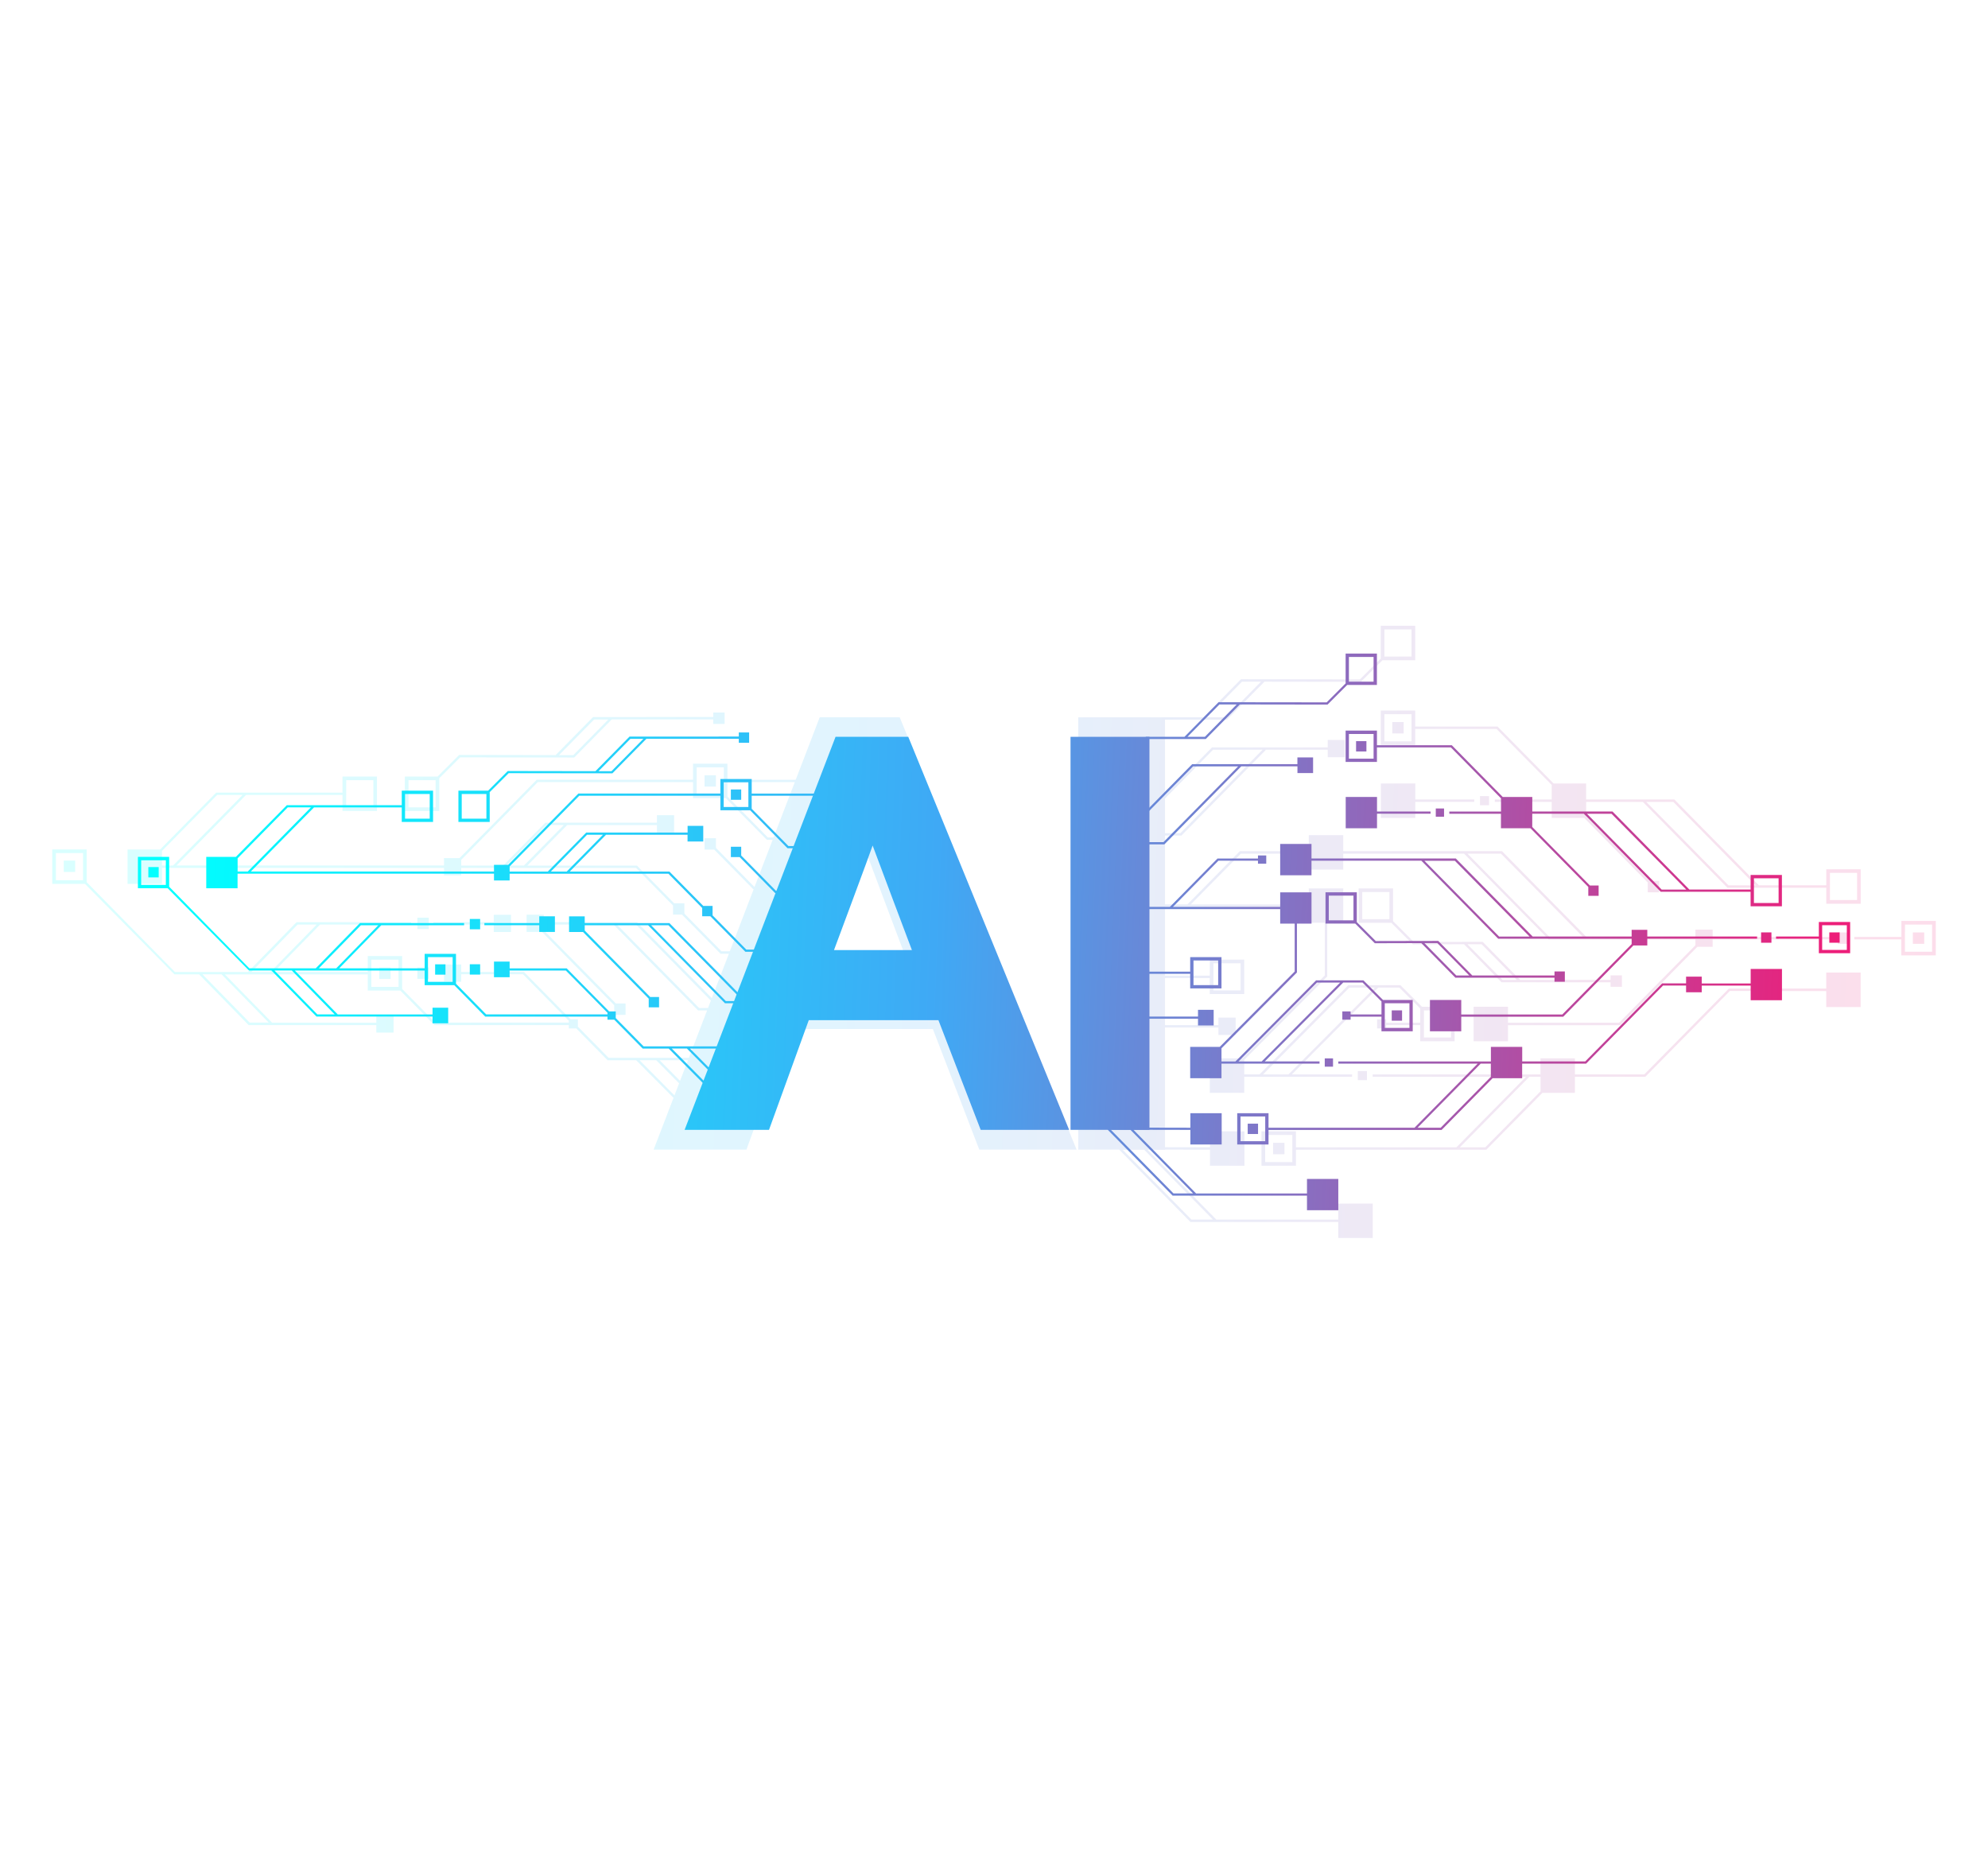<?xml version="1.0" encoding="UTF-8"?>
<svg xmlns="http://www.w3.org/2000/svg" xmlns:xlink="http://www.w3.org/1999/xlink" id="Layer_1" data-name="Layer 1" viewBox="0 0 1600 1500">
  <defs>
    <style>.cls-1{opacity:0.15;}.cls-2{fill:url(#Áåçûìÿííûé_ãðàäèåíò_4);}.cls-3{fill:url(#Áåçûìÿííûé_ãðàäèåíò_4-2);}.cls-4{fill:url(#Áåçûìÿííûé_ãðàäèåíò_4-3);}.cls-5{fill:url(#Áåçûìÿííûé_ãðàäèåíò_4-4);}.cls-6{fill:url(#Áåçûìÿííûé_ãðàäèåíò_4-5);}.cls-7{fill:url(#Áåçûìÿííûé_ãðàäèåíò_4-6);}.cls-8{fill:url(#Áåçûìÿííûé_ãðàäèåíò_4-7);}.cls-9{fill:url(#Áåçûìÿííûé_ãðàäèåíò_4-8);}.cls-10{fill:url(#Áåçûìÿííûé_ãðàäèåíò_4-9);}.cls-11{fill:url(#Áåçûìÿííûé_ãðàäèåíò_4-10);}.cls-12{fill:url(#Áåçûìÿííûé_ãðàäèåíò_4-11);}.cls-13{fill:url(#Áåçûìÿííûé_ãðàäèåíò_4-12);}.cls-14{fill:url(#Áåçûìÿííûé_ãðàäèåíò_4-13);}.cls-15{fill:url(#Áåçûìÿííûé_ãðàäèåíò_4-14);}.cls-16{fill:url(#Áåçûìÿííûé_ãðàäèåíò_4-15);}.cls-17{fill:url(#Áåçûìÿííûé_ãðàäèåíò_4-16);}.cls-18{fill:url(#Áåçûìÿííûé_ãðàäèåíò_4-17);}.cls-19{fill:url(#Áåçûìÿííûé_ãðàäèåíò_4-18);}.cls-20{fill:url(#Áåçûìÿííûé_ãðàäèåíò_4-19);}.cls-21{fill:url(#Áåçûìÿííûé_ãðàäèåíò_4-20);}.cls-22{fill:url(#Áåçûìÿííûé_ãðàäèåíò_4-21);}.cls-23{fill:url(#Áåçûìÿííûé_ãðàäèåíò_4-22);}.cls-24{fill:url(#Áåçûìÿííûé_ãðàäèåíò_4-23);}.cls-25{fill:url(#Áåçûìÿííûé_ãðàäèåíò_4-24);}.cls-26{fill:url(#Áåçûìÿííûé_ãðàäèåíò_4-25);}.cls-27{fill:url(#Áåçûìÿííûé_ãðàäèåíò_4-26);}.cls-28{fill:url(#Áåçûìÿííûé_ãðàäèåíò_4-27);}.cls-29{fill:url(#Áåçûìÿííûé_ãðàäèåíò_4-28);}.cls-30{fill:url(#Áåçûìÿííûé_ãðàäèåíò_4-29);}.cls-31{fill:url(#Áåçûìÿííûé_ãðàäèåíò_4-30);}.cls-32{fill:url(#Áåçûìÿííûé_ãðàäèåíò_4-31);}.cls-33{fill:url(#Áåçûìÿííûé_ãðàäèåíò_4-32);}.cls-34{fill:url(#Áåçûìÿííûé_ãðàäèåíò_4-33);}.cls-35{fill:url(#Áåçûìÿííûé_ãðàäèåíò_4-34);}.cls-36{fill:url(#Áåçûìÿííûé_ãðàäèåíò_4-35);}.cls-37{fill:url(#Áåçûìÿííûé_ãðàäèåíò_4-36);}.cls-38{fill:url(#Áåçûìÿííûé_ãðàäèåíò_4-37);}.cls-39{fill:url(#Áåçûìÿííûé_ãðàäèåíò_4-38);}.cls-40{fill:url(#Áåçûìÿííûé_ãðàäèåíò_4-39);}.cls-41{fill:url(#Áåçûìÿííûé_ãðàäèåíò_4-40);}.cls-42{fill:url(#Áåçûìÿííûé_ãðàäèåíò_4-41);}.cls-43{fill:url(#Áåçûìÿííûé_ãðàäèåíò_4-42);}.cls-44{fill:url(#Áåçûìÿííûé_ãðàäèåíò_4-43);}.cls-45{fill:url(#Áåçûìÿííûé_ãðàäèåíò_4-44);}.cls-46{fill:url(#Áåçûìÿííûé_ãðàäèåíò_4-45);}.cls-47{fill:url(#Áåçûìÿííûé_ãðàäèåíò_4-46);}.cls-48{fill:url(#Áåçûìÿííûé_ãðàäèåíò_4-47);}.cls-49{fill:url(#Áåçûìÿííûé_ãðàäèåíò_4-48);}.cls-50{fill:url(#Áåçûìÿííûé_ãðàäèåíò_4-49);}.cls-51{fill:url(#Áåçûìÿííûé_ãðàäèåíò_4-50);}.cls-52{fill:url(#Áåçûìÿííûé_ãðàäèåíò_4-51);}.cls-53{fill:url(#Áåçûìÿííûé_ãðàäèåíò_4-52);}.cls-54{fill:url(#Áåçûìÿííûé_ãðàäèåíò_4-53);}.cls-55{fill:url(#Áåçûìÿííûé_ãðàäèåíò_4-54);}.cls-56{fill:url(#Áåçûìÿííûé_ãðàäèåíò_4-55);}.cls-57{fill:url(#Áåçûìÿííûé_ãðàäèåíò_4-56);}.cls-58{fill:url(#Áåçûìÿííûé_ãðàäèåíò_4-57);}.cls-59{fill:url(#Áåçûìÿííûé_ãðàäèåíò_4-58);}.cls-60{fill:url(#Áåçûìÿííûé_ãðàäèåíò_4-59);}.cls-61{fill:url(#Áåçûìÿííûé_ãðàäèåíò_4-60);}.cls-62{fill:url(#Áåçûìÿííûé_ãðàäèåíò_4-61);}.cls-63{fill:url(#Áåçûìÿííûé_ãðàäèåíò_4-62);}.cls-64{fill:url(#Áåçûìÿííûé_ãðàäèåíò_4-63);}.cls-65{fill:url(#Áåçûìÿííûé_ãðàäèåíò_4-64);}.cls-66{fill:url(#Áåçûìÿííûé_ãðàäèåíò_4-65);}.cls-67{fill:url(#Áåçûìÿííûé_ãðàäèåíò_4-66);}.cls-68{fill:url(#Áåçûìÿííûé_ãðàäèåíò_4-67);}.cls-69{fill:url(#Áåçûìÿííûé_ãðàäèåíò_4-68);}</style>
    <linearGradient id="Áåçûìÿííûé_ãðàäèåíò_4" x1="70.48" y1="696.36" x2="1544.15" y2="755.01" gradientUnits="userSpaceOnUse">
      <stop offset="0" stop-color="aqua"></stop>
      <stop offset="0.19" stop-color="#18dffb"></stop>
      <stop offset="0.46" stop-color="#3fa9f5"></stop>
      <stop offset="1" stop-color="#ed1e79"></stop>
    </linearGradient>
    <linearGradient id="Áåçûìÿííûé_ãðàäèåíò_4-2" x1="70.49" y1="696.36" x2="1544.14" y2="755.01" xlink:href="#Áåçûìÿííûé_ãðàäèåíò_4"></linearGradient>
    <linearGradient id="Áåçûìÿííûé_ãðàäèåíò_4-3" x1="65.84" y1="813.08" x2="1539.5" y2="871.73" xlink:href="#Áåçûìÿííûé_ãðàäèåíò_4"></linearGradient>
    <linearGradient id="Áåçûìÿííûé_ãðàäèåíò_4-4" x1="62.94" y1="885.89" x2="1536.6" y2="944.54" xlink:href="#Áåçûìÿííûé_ãðàäèåíò_4"></linearGradient>
    <linearGradient id="Áåçûìÿííûé_ãðàäèåíò_4-5" x1="69.83" y1="712.71" x2="1543.49" y2="771.36" xlink:href="#Áåçûìÿííûé_ãðàäèåíò_4"></linearGradient>
    <linearGradient id="Áåçûìÿííûé_ãðàäèåíò_4-6" x1="65.38" y1="824.61" x2="1539.04" y2="883.27" xlink:href="#Áåçûìÿííûé_ãðàäèåíò_4"></linearGradient>
    <linearGradient id="Áåçûìÿííûé_ãðàäèåíò_4-7" x1="66.78" y1="789.27" x2="1540.44" y2="847.92" xlink:href="#Áåçûìÿííûé_ãðàäèåíò_4"></linearGradient>
    <linearGradient id="Áåçûìÿííûé_ãðàäèåíò_4-8" x1="69.97" y1="709.26" x2="1543.63" y2="767.91" xlink:href="#Áåçûìÿííûé_ãðàäèåíò_4"></linearGradient>
    <linearGradient id="Áåçûìÿííûé_ãðàäèåíò_4-9" x1="74.29" y1="600.63" x2="1547.95" y2="659.28" xlink:href="#Áåçûìÿííûé_ãðàäèåíò_4"></linearGradient>
    <linearGradient id="Áåçûìÿííûé_ãðàäèåíò_4-10" x1="70.39" y1="698.76" x2="1544.05" y2="757.42" xlink:href="#Áåçûìÿííûé_ãðàäèåíò_4"></linearGradient>
    <linearGradient id="Áåçûìÿííûé_ãðàäèåíò_4-11" x1="67.13" y1="780.67" x2="1540.79" y2="839.32" xlink:href="#Áåçûìÿííûé_ãðàäèåíò_4"></linearGradient>
    <linearGradient id="Áåçûìÿííûé_ãðàäèåíò_4-12" x1="61.8" y1="914.51" x2="1535.46" y2="973.17" xlink:href="#Áåçûìÿííûé_ãðàäèåíò_4"></linearGradient>
    <linearGradient id="Áåçûìÿííûé_ãðàäèåíò_4-13" x1="68.61" y1="743.56" x2="1542.27" y2="802.21" xlink:href="#Áåçûìÿííûé_ãðàäèåíò_4"></linearGradient>
    <linearGradient id="Áåçûìÿííûé_ãðàäèåíò_4-14" x1="68.37" y1="749.59" x2="1542.03" y2="808.24" xlink:href="#Áåçûìÿííûé_ãðàäèåíò_4"></linearGradient>
    <linearGradient id="Áåçûìÿííûé_ãðàäèåíò_4-15" x1="76.55" y1="543.97" x2="1550.21" y2="602.62" xlink:href="#Áåçûìÿííûé_ãðàäèåíò_4"></linearGradient>
    <linearGradient id="Áåçûìÿííûé_ãðàäèåíò_4-16" x1="74.33" y1="599.8" x2="1547.99" y2="658.45" xlink:href="#Áåçûìÿííûé_ãðàäèåíò_4"></linearGradient>
    <linearGradient id="Áåçûìÿííûé_ãðàäèåíò_4-17" x1="74.21" y1="602.56" x2="1547.87" y2="661.21" xlink:href="#Áåçûìÿííûé_ãðàäèåíò_4"></linearGradient>
    <linearGradient id="Áåçûìÿííûé_ãðàäèåíò_4-18" x1="78.17" y1="503.29" x2="1551.83" y2="561.94" xlink:href="#Áåçûìÿííûé_ãðàäèåíò_4"></linearGradient>
    <linearGradient id="Áåçûìÿííûé_ãðàäèåíò_4-19" x1="74.42" y1="597.37" x2="1548.09" y2="656.02" xlink:href="#Áåçûìÿííûé_ãðàäèåíò_4"></linearGradient>
    <linearGradient id="Áåçûìÿííûé_ãðàäèåíò_4-20" x1="69.15" y1="729.79" x2="1542.81" y2="788.44" xlink:href="#Áåçûìÿííûé_ãðàäèåíò_4"></linearGradient>
    <linearGradient id="Áåçûìÿííûé_ãðàäèåíò_4-21" x1="73.97" y1="608.68" x2="1547.63" y2="667.33" xlink:href="#Áåçûìÿííûé_ãðàäèåíò_4"></linearGradient>
    <linearGradient id="Áåçûìÿííûé_ãðàäèåíò_4-22" x1="74.4" y1="597.93" x2="1548.06" y2="656.58" xlink:href="#Áåçûìÿííûé_ãðàäèåíò_4"></linearGradient>
    <linearGradient id="Áåçûìÿííûé_ãðàäèåíò_4-23" x1="66.95" y1="785.09" x2="1540.62" y2="843.75" xlink:href="#Áåçûìÿííûé_ãðàäèåíò_4"></linearGradient>
    <linearGradient id="Áåçûìÿííûé_ãðàäèåíò_4-24" x1="69.05" y1="732.32" x2="1542.72" y2="790.97" xlink:href="#Áåçûìÿííûé_ãðàäèåíò_4"></linearGradient>
    <linearGradient id="Áåçûìÿííûé_ãðàäèåíò_4-25" x1="67.46" y1="772.35" x2="1541.12" y2="831" xlink:href="#Áåçûìÿííûé_ãðàäèåíò_4"></linearGradient>
    <linearGradient id="Áåçûìÿííûé_ãðàäèåíò_4-26" x1="63.01" y1="884.15" x2="1536.67" y2="942.8" xlink:href="#Áåçûìÿííûé_ãðàäèåíò_4"></linearGradient>
    <linearGradient id="Áåçûìÿííûé_ãðàäèåíò_4-27" x1="67.83" y1="763.15" x2="1541.49" y2="821.8" xlink:href="#Áåçûìÿííûé_ãðàäèåíò_4"></linearGradient>
    <linearGradient id="Áåçûìÿííûé_ãðàäèåíò_4-28" x1="71.27" y1="676.65" x2="1544.93" y2="735.3" xlink:href="#Áåçûìÿííûé_ãðàäèåíò_4"></linearGradient>
    <linearGradient id="Áåçûìÿííûé_ãðàäèåíò_4-29" x1="67.41" y1="773.63" x2="1541.07" y2="832.28" xlink:href="#Áåçûìÿííûé_ãðàäèåíò_4"></linearGradient>
    <linearGradient id="Áåçûìÿííûé_ãðàäèåíò_4-30" x1="70.43" y1="697.76" x2="1544.09" y2="756.41" xlink:href="#Áåçûìÿííûé_ãðàäèåíò_4"></linearGradient>
    <linearGradient id="Áåçûìÿííûé_ãðàäèåíò_4-31" x1="71.5" y1="670.77" x2="1545.16" y2="729.42" xlink:href="#Áåçûìÿííûé_ãðàäèåíò_4"></linearGradient>
    <linearGradient id="Áåçûìÿííûé_ãðàäèåíò_4-32" x1="71.81" y1="662.94" x2="1545.47" y2="721.59" xlink:href="#Áåçûìÿííûé_ãðàäèåíò_4"></linearGradient>
    <linearGradient id="Áåçûìÿííûé_ãðàäèåíò_4-33" x1="69.62" y1="718.11" x2="1543.28" y2="776.76" xlink:href="#Áåçûìÿííûé_ãðàäèåíò_4"></linearGradient>
    <linearGradient id="Áåçûìÿííûé_ãðàäèåíò_4-34" x1="69.18" y1="729.14" x2="1542.84" y2="787.79" xlink:href="#Áåçûìÿííûé_ãðàäèåíò_4"></linearGradient>
    <linearGradient id="Áåçûìÿííûé_ãðàäèåíò_4-35" x1="136.8" y1="701.24" x2="1476.5" y2="754.56" xlink:href="#Áåçûìÿííûé_ãðàäèåíò_4"></linearGradient>
    <linearGradient id="Áåçûìÿííûé_ãðàäèåíò_4-36" x1="136.8" y1="701.24" x2="1476.5" y2="754.56" xlink:href="#Áåçûìÿííûé_ãðàäèåíò_4"></linearGradient>
    <linearGradient id="Áåçûìÿííûé_ãðàäèåíò_4-37" x1="132.58" y1="807.34" x2="1472.27" y2="860.66" xlink:href="#Áåçûìÿííûé_ãðàäèåíò_4"></linearGradient>
    <linearGradient id="Áåçûìÿííûé_ãðàäèåíò_4-38" x1="129.95" y1="873.53" x2="1469.64" y2="926.86" xlink:href="#Áåçûìÿííûé_ãðàäèåíò_4"></linearGradient>
    <linearGradient id="Áåçûìÿííûé_ãðàäèåíò_4-39" x1="136.21" y1="716.1" x2="1475.9" y2="769.42" xlink:href="#Áåçûìÿííûé_ãðàäèåíò_4"></linearGradient>
    <linearGradient id="Áåçûìÿííûé_ãðàäèåíò_4-40" x1="132.16" y1="817.83" x2="1471.85" y2="871.15" xlink:href="#Áåçûìÿííûé_ãðàäèåíò_4"></linearGradient>
    <linearGradient id="Áåçûìÿííûé_ãðàäèåíò_4-41" x1="133.44" y1="785.7" x2="1473.13" y2="839.02" xlink:href="#Áåçûìÿííûé_ãðàäèåíò_4"></linearGradient>
    <linearGradient id="Áåçûìÿííûé_ãðàäèåíò_4-42" x1="136.34" y1="712.96" x2="1476.03" y2="766.28" xlink:href="#Áåçûìÿííûé_ãðàäèåíò_4"></linearGradient>
    <linearGradient id="Áåçûìÿííûé_ãðàäèåíò_4-43" x1="140.27" y1="614.2" x2="1479.96" y2="667.53" xlink:href="#Áåçûìÿííûé_ãðàäèåíò_4"></linearGradient>
    <linearGradient id="Áåçûìÿííûé_ãðàäèåíò_4-44" x1="136.72" y1="703.42" x2="1476.41" y2="756.74" xlink:href="#Áåçûìÿííûé_ãðàäèåíò_4"></linearGradient>
    <linearGradient id="Áåçûìÿííûé_ãðàäèåíò_4-45" x1="133.75" y1="777.88" x2="1473.44" y2="831.2" xlink:href="#Áåçûìÿííûé_ãðàäèåíò_4"></linearGradient>
    <linearGradient id="Áåçûìÿííûé_ãðàäèåíò_4-46" x1="128.91" y1="899.56" x2="1468.6" y2="952.88" xlink:href="#Áåçûìÿííûé_ãðàäèåíò_4"></linearGradient>
    <linearGradient id="Áåçûìÿííûé_ãðàäèåíò_4-47" x1="135.1" y1="744.15" x2="1474.79" y2="797.47" xlink:href="#Áåçûìÿííûé_ãðàäèåíò_4"></linearGradient>
    <linearGradient id="Áåçûìÿííûé_ãðàäèåíò_4-48" x1="134.88" y1="749.63" x2="1474.58" y2="802.95" xlink:href="#Áåçûìÿííûé_ãðàäèåíò_4"></linearGradient>
    <linearGradient id="Áåçûìÿííûé_ãðàäèåíò_4-49" x1="142.32" y1="562.7" x2="1482.01" y2="616.02" xlink:href="#Áåçûìÿííûé_ãðàäèåíò_4"></linearGradient>
    <linearGradient id="Áåçûìÿííûé_ãðàäèåíò_4-50" x1="140.3" y1="613.45" x2="1479.99" y2="666.77" xlink:href="#Áåçûìÿííûé_ãðàäèåíò_4"></linearGradient>
    <linearGradient id="Áåçûìÿííûé_ãðàäèåíò_4-51" x1="140.19" y1="615.96" x2="1479.88" y2="669.29" xlink:href="#Áåçûìÿííûé_ãðàäèåíò_4"></linearGradient>
    <linearGradient id="Áåçûìÿííûé_ãðàäèåíò_4-52" x1="143.79" y1="525.72" x2="1483.48" y2="579.04" xlink:href="#Áåçûìÿííûé_ãðàäèåíò_4"></linearGradient>
    <linearGradient id="Áåçûìÿííûé_ãðàäèåíò_4-53" x1="140.39" y1="611.24" x2="1480.08" y2="664.56" xlink:href="#Áåçûìÿííûé_ãðàäèåíò_4"></linearGradient>
    <linearGradient id="Áåçûìÿííûé_ãðàäèåíò_4-54" x1="135.59" y1="731.63" x2="1475.29" y2="784.95" xlink:href="#Áåçûìÿííûé_ãðàäèåíò_4"></linearGradient>
    <linearGradient id="Áåçûìÿííûé_ãðàäèåíò_4-55" x1="139.98" y1="621.52" x2="1479.67" y2="674.85" xlink:href="#Áåçûìÿííûé_ãðàäèåíò_4"></linearGradient>
    <linearGradient id="Áåçûìÿííûé_ãðàäèåíò_4-56" x1="140.37" y1="611.75" x2="1480.06" y2="665.08" xlink:href="#Áåçûìÿííûé_ãðàäèåíò_4"></linearGradient>
    <linearGradient id="Áåçûìÿííûé_ãðàäèåíò_4-57" x1="133.59" y1="781.9" x2="1473.29" y2="835.22" xlink:href="#Áåçûìÿííûé_ãðàäèåíò_4"></linearGradient>
    <linearGradient id="Áåçûìÿííûé_ãðàäèåíò_4-58" x1="135.5" y1="733.93" x2="1475.19" y2="787.25" xlink:href="#Áåçûìÿííûé_ãðàäèåíò_4"></linearGradient>
    <linearGradient id="Áåçûìÿííûé_ãðàäèåíò_4-59" x1="134.05" y1="770.31" x2="1473.75" y2="823.64" xlink:href="#Áåçûìÿííûé_ãðàäèåíò_4"></linearGradient>
    <linearGradient id="Áåçûìÿííûé_ãðàäèåíò_4-60" x1="130.01" y1="871.95" x2="1469.7" y2="925.27" xlink:href="#Áåçûìÿííûé_ãðàäèåíò_4"></linearGradient>
    <linearGradient id="Áåçûìÿííûé_ãðàäèåíò_4-61" x1="134.39" y1="761.95" x2="1474.08" y2="815.27" xlink:href="#Áåçûìÿííûé_ãðàäèåíò_4"></linearGradient>
    <linearGradient id="Áåçûìÿííûé_ãðàäèåíò_4-62" x1="137.52" y1="683.32" x2="1477.21" y2="736.64" xlink:href="#Áåçûìÿííûé_ãðàäèåíò_4"></linearGradient>
    <linearGradient id="Áåçûìÿííûé_ãðàäèåíò_4-63" x1="134.01" y1="771.48" x2="1473.7" y2="824.8" xlink:href="#Áåçûìÿííûé_ãðàäèåíò_4"></linearGradient>
    <linearGradient id="Áåçûìÿííûé_ãðàäèåíò_4-64" x1="136.75" y1="702.51" x2="1476.44" y2="755.83" xlink:href="#Áåçûìÿííûé_ãðàäèåíò_4"></linearGradient>
    <linearGradient id="Áåçûìÿííûé_ãðàäèåíò_4-65" x1="137.73" y1="677.97" x2="1477.42" y2="731.29" xlink:href="#Áåçûìÿííûé_ãðàäèåíò_4"></linearGradient>
    <linearGradient id="Áåçûìÿííûé_ãðàäèåíò_4-66" x1="138.01" y1="670.86" x2="1477.7" y2="724.18" xlink:href="#Áåçûìÿííûé_ãðàäèåíò_4"></linearGradient>
    <linearGradient id="Áåçûìÿííûé_ãðàäèåíò_4-67" x1="136.02" y1="721.01" x2="1475.71" y2="774.33" xlink:href="#Áåçûìÿííûé_ãðàäèåíò_4"></linearGradient>
    <linearGradient id="Áåçûìÿííûé_ãðàäèåíò_4-68" x1="135.62" y1="731.03" x2="1475.31" y2="784.36" xlink:href="#Áåçûìÿííûé_ãðàäèåíò_4"></linearGradient>
  </defs>
  <g class="cls-1">
    <path class="cls-2" d="M1530.24,756v12.89H1558V741.16h-27.71v12.89h-37.89V756Zm2.93-11.89H1555v21.85h-21.85Z"></path>
    <rect class="cls-3" x="1539.52" y="750.44" width="9.15" height="9.15"></rect>
    <path class="cls-4" d="M1043,925.31h153.23l.28-.28,44.86-45.52h26.16V866.62h56.64l68.06-69.09h20.38v6h13.86v-5.94h43.32v12.89h27.71V782.73h-27.71v12.89h-43.32v-6h-13.86v6h-21.19l-68.06,69.08h-55.83V851.79h-27.71v12.89H1104.77v1.94h123.4l-56,56.76H1043V910.49h-27.72V938.2H1043Zm152.42-1.93h-20.52l55.94-56.76h9v11.71ZM1040.1,935.27h-21.84V913.42h21.84Z"></path>
    <rect class="cls-5" x="1024.61" y="919.77" width="9.15" height="9.15"></rect>
    <path class="cls-6" d="M1213.66,838V825.07h90.27L1366.06,762h12.31v-6h97.2v-1.93h-97.2v-5.9h-13.86v5.91l-87.64.05L1208.81,685H1081.08V672.13h-27.72v27.72h27.72V687h97.23L1246.38,756h118.13v4.78l-61.39,62.31h-89.46V810.24H1186V838Zm60.49-83.85h-27L1181,687h27Z"></path>
    <rect class="cls-7" x="1092.82" y="861.99" width="7.32" height="7.32"></rect>
    <path class="cls-8" d="M980.61,819v6H923.87c0,.64-.07,1.29-.12,1.93h56.86v6h13.86V819Z"></path>
    <path class="cls-9" d="M1137.15,760.05l41.15-.12,30.14,30.6h.41l87.37.05v3.61h9.15V785h-9.15v3.6l-72.76,0L1193.3,758l-55.35.12-16.78-16.78V715h-27.71v27.71h26.33Zm-18.91-20.3h-21.85V717.9h21.85ZM1181,759.93h11.47l28.25,28.67h-11.49Z"></path>
    <path class="cls-10" d="M1469.84,727.32h27.71V699.61h-27.71V712.5l-54.23,0-68.07-69.09h-71V630.54h-26.16l-45.14-45.8H1139V571.85h-27.71v27.71H1139V586.67h65.46l44.4,45.06v11.7h-45.77v1.93h45.77v12.9H1275l51.18,52v7.85h9.15v-9.15h-7.7l-51.07-51.82V645.37h45.66l68.07,69.09,79.56,0ZM1136.05,596.63H1114.2V574.78h21.85Zm276.84,115.89h-21.8l-66.16-67.15h21.8Zm59.88-10h21.84v21.85h-21.84Z"></path>
    <rect class="cls-11" x="1479.12" y="750.44" width="9.15" height="9.15"></rect>
    <rect class="cls-12" x="1152.12" y="819.46" width="9.15" height="9.15"></rect>
    <path class="cls-13" d="M1104.81,996.35V968.64h-27.72v12.89H978.93l-55.51-56.34,50.43.1V938.2h27.72V910.49H973.85v12.86l-73.06-.14c0,.23,0,1,0,2.08l57.32,58.17h119v12.89ZM958.92,981.53l-55.54-56.38,17.32,0,55.51,56.34Z"></path>
    <path class="cls-14" d="M1144.42,810.24l-17.37-17.36-41.92,0-71.4,71.77H1001.4V853l66.79-67.14,0-43.19h12.91V715h-27.72v12.89h-95L998.69,687h35v2.69H1041v-7.32h-7.31V685H997.88l-42.2,42.83H926.36c-.14.65-.29,1.29-.43,1.94h127.43v12.89h12.88v42.39L999.88,851.8H973.69v27.71h27.71V866.62h86.79v-1.93h-48.5l69.49-69.86,17.07,0L1143,811.6v11.49l-27.33,0v-2.69h-7.32v7.31h7.32V825l27.33,0V838h27.71V810.24ZM1037,864.69h-20.5l69.48-69.85h20.51ZM1167.81,835H1146V813.18h21.84Z"></path>
    <path class="cls-15" d="M973.69,772.32v12.89h-51c-.19.64-.35,1.28-.49,1.93h51.48V800h27.71V772.32Zm24.78,24.78H976.62V775.25h21.85Z"></path>
    <rect class="cls-16" x="1120.55" y="581.13" width="9.15" height="9.15"></rect>
    <rect class="cls-17" x="1191.12" y="640.73" width="7.32" height="7.32"></rect>
    <polygon class="cls-18" points="1111.38 658.25 1111.38 630.53 1139.09 630.53 1139.09 643.42 1186.49 643.42 1186.49 645.35 1139.09 645.36 1139.09 658.25 1111.38 658.25"></polygon>
    <path class="cls-19" d="M1111.27,503.65V530l-16.78,16.78-95.72-.12-30.15,30.61H934.34v1.94l53.16,0,30.15-30.59,77.64.12,17.36-17.37H1139V503.65ZM986.69,577.27H971.34l28.24-28.66,15.33,0Zm149.36-48.84H1114.2V506.58h21.85Z"></path>
    <path class="cls-20" d="M1068.6,595.51v6H975.47L907.4,670.56h0v1.93H950.8l68.07-69.08h49.73v6h13.86V595.51ZM950,670.56H910.12l66.16-67.15h39.87Z"></path>
    <polygon class="cls-21" points="411.26 750.06 411.26 736.2 397.41 736.2 397.41 742.16 348.82 742.17 348.82 744.11 397.41 744.09 397.41 750.06 411.26 750.06"></polygon>
    <rect class="cls-22" x="567.05" y="623.91" width="9.14" height="9.15"></rect>
    <path class="cls-23" d="M352.16,625H325.83v27.71h27.71V626.31l16.79-16.78,91.84.12L492.33,579l81.74,0v3.6h9.14v-9.15h-9.14v3.61l-96.35.05h-.41l-30.14,30.6-77.64-.12Zm-1.55,24.78H328.77V627.89h21.84Zm127.51-70.69h11.49l-28.25,28.67H449.88Z"></path>
    <path class="cls-24" d="M606.37,866.16V838.45H578.65v12.88H489.8l-24.68-25.05v-5.93h-5.85l-37.54-38.1H371.18v-6H357.33v13.85h13.85v-6h49.74l36.88,37.44V823H350.4L323.66,795.9V769.42H296v12.83H220.32l37.25-38.14,73.33,0v-1.94l-91.82,0h-.41l-39.12,40.07H140.74L69.76,710V683.64H42.05v27.71H68.38l72,72.83h19.88L200.12,825H302.88v6h13.85V817.08H302.88v6H219l-38-38.86H296v13h26.21L349.59,825H457.8v2.69h6L489,853.27h23l52.81,53.2h24.4v-1.93h-7.46l-50.89-51.27h47.8v12.89ZM66.83,708.42H45V686.57H66.83ZM216.28,823l-15.34,0-38-38.86H178.3Zm-14-40.77,37.24-38.13h15.37l-37.24,38.14Zm118.48,12H298.88V772.35h21.85ZM579,904.54H565.61l-50.89-51.27h13.41Z"></path>
    <rect class="cls-25" x="335.92" y="738.55" width="9.15" height="9.15"></rect>
    <rect class="cls-26" x="335.92" y="778.64" width="9.15" height="9.15"></rect>
    <rect class="cls-27" x="595.12" y="900.93" width="9.15" height="9.15"></rect>
    <path class="cls-28" d="M629.7,826.07V798.36H602v12.89H580.72l-68.07-69.09h-75v-6H423.81v13.86H436.2l58.13,59v7.73h9.15v-9.15h-7.83l-58-58.86V744.1h56.11l68.07,69.09H602v12.88Zm-67.05-14.82L496.49,744.1h15.35L578,811.25Zm42.27-10h21.84v21.85H604.92Z"></path>
    <polygon class="cls-29" points="644.82 721.62 644.82 715.66 606.25 715.66 574.82 683.76 567.05 683.76 567.05 674.61 576.2 674.61 576.2 682.39 607.06 713.72 644.82 713.72 644.82 707.76 658.68 707.76 658.68 721.62 644.82 721.62"></polygon>
    <rect class="cls-30" x="305.23" y="778.7" width="9.15" height="9.15"></rect>
    <rect class="cls-31" x="51.34" y="692.61" width="9.15" height="9.15"></rect>
    <path class="cls-32" d="M667,674H618l-32.53-33V629.45h59v6h13.85V621.59l-13.85,0v6h-59V614.63H557.77v12.89H432l-62.18,63.1H357.33v13.86h13.85v-6H511.84l29.86,30.31v7.3h7.19l31,31.47H644.7v-1.93h-64l-29.87-30.32V727H542.6l-30-30.4H424.41L456.52,664H528.7v6h13.86V656.1H528.7v6H438.93l-34,34.52H371.18V692l61.66-62.58H557.77v12.89H584.1l33.1,33.59H667v3.6h9.15v-9.14H667ZM439.74,664H453.8l-32.1,32.59H407.64Zm142.81-24.58H560.7V617.56h21.85Z"></path>
    <path class="cls-33" d="M102.65,711.37h27.71V698.48H360.51v-1.94H142.05L198,639.78h77.68v12.89h27.71V625H275.68v12.89H174l-.28.29-44.86,45.51H102.65Zm176-83.48h21.85v21.85H278.61ZM130.36,684.83l44.4-45.05h20.52l-55.95,56.76h-9Z"></path>
    <g id="AI">
      <rect class="cls-34" x="867.75" y="577.3" width="69.88" height="347.92"></rect>
      <path class="cls-35" d="M724.12,577.3h-64.4L526.06,925.23h74.71L636,828.15H750.8l37.36,97.08h78.32ZM658.34,766.11s32.34-86.75,34.21-92.57c2.55,7.1,34.78,92.57,34.78,92.57Z"></path>
    </g>
  </g>
  <path class="cls-36" d="M1463.86,755.44v11.71h25.19V742h-25.19v11.72h-34.45v1.76Zm2.66-10.81h19.86v19.86h-19.86Z"></path>
  <rect class="cls-37" x="1472.29" y="750.4" width="8.32" height="8.32"></rect>
  <path class="cls-38" d="M1020.94,909.38h139.3l.26-.26,40.79-41.38h23.78V856h51.48l61.88-62.81H1357v5.42h12.6v-5.4h39.39V805h25.19v-25.2h-25.19v11.72h-39.39V786H1357v5.42h-19.26l-61.88,62.81h-50.74V842.54h-25.2v11.72h-122.8V856h112.17l-50.85,51.6H1020.94V895.9H995.75v25.19h25.19Zm138.56-1.76h-18.64l50.85-51.6h8.16v10.64Zm-141.22,10.81H998.41V898.57h19.87Z"></path>
  <rect class="cls-39" x="1004.19" y="904.34" width="8.32" height="8.32"></rect>
  <path class="cls-40" d="M1176.06,830V818.24h82.06l56.48-57.33h11.19v-5.46h88.37v-1.76h-88.37v-5.37h-12.6v5.38l-79.67,0-61.88-62.8H1055.53V679.21h-25.2v25.2h25.2V692.69h88.39l61.88,62.8h107.39v4.35l-55.81,56.64h-81.32V804.77h-25.2V830Zm55-76.23h-24.52l-60.14-61h24.51Z"></path>
  <rect class="cls-41" x="1066.2" y="851.81" width="6.65" height="6.65"></rect>
  <path class="cls-42" d="M964.19,812.72v5.41H912.61c0,.59-.07,1.18-.11,1.77h51.69v5.41h12.6V812.72Z"></path>
  <path class="cls-43" d="M1106.5,759.13l37.41-.1,27.4,27.81h.37l79.43,0v3.28h8.32v-8.31h-8.32v3.27l-66.15,0-27.41-27.82-50.32.1L1092,742.11v-24h-25.19v25.2h23.94Zm-17.19-18.45h-19.86V720.82h19.86ZM1146.38,759h10.43l25.68,26.06h-10.44Z"></path>
  <path class="cls-44" d="M1408.94,729.39h25.19v-25.2h-25.19v11.72l-49.29,0-61.88-62.81h-64.54V641.4h-23.78l-41-41.64h-60.24V588H1083v25.19h25.2V601.52h59.5l40.36,41v10.64h-41.61v1.76H1208V666.6h23.78l46.53,47.22V721h8.31v-8.32h-7l-46.42-47.12V654.88h41.51l61.88,62.81,72.32,0ZM1105.5,610.57h-19.86V590.71h19.86Zm251.67,105.36h-19.82l-60.14-61H1297Zm54.44-9.07h19.86v19.86h-19.86Z"></path>
  <rect class="cls-45" x="1417.38" y="750.4" width="8.32" height="8.32"></rect>
  <rect class="cls-46" x="1120.11" y="813.15" width="8.31" height="8.31"></rect>
  <path class="cls-47" d="M1077.1,974v-25.2h-25.2v11.72H962.66L912.2,909.26l45.85.09v11.74h25.19V895.9H958.05v11.69l-66.42-.13v1.89l52.11,52.89H1051.9V974ZM944.47,960.48,894,909.23l15.75,0,50.46,51.22Z"></path>
  <path class="cls-48" d="M1113.1,804.77,1097.32,789l-38.11,0L994.3,854.26H983.09V843.65l60.72-61V743.34h11.73V718.15h-25.2v11.72H944l36.63-37.18h31.83v2.45h6.65v-6.66h-6.65v2.45H979.89l-38.36,38.94H914.88c-.14.58-.27,1.17-.4,1.76h115.85v11.71H1042v38.55l-60.34,60.66H957.9v25.19h25.19V856H1062v-1.76H1017.9l63.17-63.5,15.52,0L1111.85,806v10.44H1087V814h-6.66v6.65H1087v-2.44h24.85V830H1137V804.77Zm-97.68,49.49H996.78l63.16-63.49h18.65Zm118.95-27h-19.86V807.43h19.86Z"></path>
  <path class="cls-49" d="M957.9,770.29V782H911.55c-.17.58-.32,1.16-.45,1.76h46.8v11.71h25.19V770.29Zm22.52,22.53H960.56V773h19.86Z"></path>
  <rect class="cls-50" x="1091.41" y="596.48" width="8.32" height="8.31"></rect>
  <rect class="cls-51" x="1155.56" y="650.67" width="6.65" height="6.65"></rect>
  <polygon class="cls-52" points="1083.07 666.59 1083.07 641.4 1108.26 641.4 1108.26 653.11 1151.35 653.11 1151.35 654.87 1108.26 654.87 1108.26 666.59 1083.07 666.59"></polygon>
  <path class="cls-53" d="M1083,526v24l-15.25,15.25-87-.1L953.29,593H922.13v1.76l48.33,0,27.4-27.81,70.58.11,15.79-15.79h23.94V526ZM969.72,593h-14l25.68-26.06,13.93,0Zm135.78-44.4h-19.86V528.71h19.86Z"></path>
  <path class="cls-54" d="M1044.19,609.56V615H959.51l-61.88,62.81h0v1.76h39.47L999,616.74h45.22v5.41h12.59V609.56ZM936.35,677.78H900.11l60.14-61H996.5Z"></path>
  <polygon class="cls-55" points="446.61 750.05 446.61 737.46 434.01 737.46 434.01 742.87 389.84 742.88 389.84 744.64 434.01 744.63 434.01 750.05 446.61 750.05"></polygon>
  <rect class="cls-56" x="588.23" y="635.37" width="8.31" height="8.32"></rect>
  <path class="cls-57" d="M392.88,636.32H368.94v25.2h25.19v-24l15.26-15.26,83.49.11,27.42-27.83,74.31,0v3.27h8.31V589.5h-8.31v3.28l-87.59.05h-.37l-27.41,27.82-70.58-.11Zm-1.41,22.53H371.61V639h19.86Zm115.91-64.26h10.45l-25.68,26.07H481.71Z"></path>
  <path class="cls-58" d="M624,855.6V830.4H598.78v11.72H518l-22.44-22.77V814h-5.31l-34.13-34.64H410.17V773.9h-12.6v12.59h12.6v-5.41h45.21l33.53,34v1.29H391.28L367,791.73V767.65H341.77v11.67H273l33.86-34.67,66.66,0v-1.76l-83.47,0h-.37l-35.57,36.43H200.67l-64.53-65.69v-24H111v25.2h23.94l65.43,66.21h18.07l36.27,37.08h93.41v5.42h12.6V811h-12.6v5.42H271.82l-34.54-35.32H341.77v11.77H365.6l24.94,25.31h98.37v2.45h5.42l22.93,23.27h20.92l48,48.37h22.17v-1.76h-6.77l-46.27-46.61h43.46V855.6ZM133.48,712.2H113.62V692.34h19.86ZM269.34,816.38l-13.94,0-34.55-35.32h14Zm-12.75-37.06,33.86-34.67h14l-33.86,34.67ZM364.3,790.18H344.44V770.32H364.3ZM599.11,890.49H586.92l-46.26-46.61h12.18Z"></path>
  <rect class="cls-59" x="378.11" y="739.59" width="8.32" height="8.31"></rect>
  <rect class="cls-60" x="378.11" y="776.04" width="8.32" height="8.31"></rect>
  <rect class="cls-61" x="613.74" y="887.21" width="8.32" height="8.31"></rect>
  <path class="cls-62" d="M645.18,819.16V794H620v11.72H600.65l-61.88-62.8H470.6v-5.42H458v12.6h11.26l52.85,53.63v7h8.32V802.4h-7.12L470.6,748.9v-4.26h51l61.88,62.8H620v11.72Zm-61-13.48-60.14-61H538l60.15,61Zm38.43-9h19.86v19.86H622.65Z"></path>
  <polygon class="cls-63" points="658.93 724.2 658.93 718.78 623.87 718.78 595.29 689.78 588.23 689.78 588.23 681.46 596.54 681.46 596.54 688.54 624.6 717.02 658.93 717.02 658.93 711.6 671.52 711.6 671.52 724.2 658.93 724.2"></polygon>
  <rect class="cls-64" x="350.21" y="776.09" width="8.31" height="8.32"></rect>
  <rect class="cls-65" x="119.4" y="697.83" width="8.32" height="8.31"></rect>
  <path class="cls-66" d="M679.07,680.9H634.55l-29.57-30V640.41h53.66v5.42h12.6V633.27l-12.6,0v5.42H605V626.93H579.79v11.72H465.48L409,696H397.57v12.6h12.6V703.2H538l27.15,27.55v6.64h6.54L599.91,766h58.91v-1.76H600.65L573.5,736.69v-7.62H566l-27.23-27.63H458.56l29.19-29.63h65.61v5.42H566V664.64h-12.6v5.41h-81.6l-30.92,31.39H410.17V697.3l56.05-56.89H579.79v11.72h23.94l30.08,30.53h45.26v3.28h8.32v-8.32h-8.32Zm-206.58-9.09h12.79l-29.19,29.63H443.31Zm129.83-22.35H582.45V629.6h19.87Z"></path>
  <path class="cls-67" d="M166,714.88h25.2V703.16H400.46V701.4H201.87l50.85-51.6h70.62v11.72h25.2V636.33h-25.2V648H230.87l-.26.27-40.79,41.37H166ZM326,639h19.86v19.86H326ZM191.24,690.76l40.36-41h18.65L199.4,701.4h-8.16Z"></path>
  <g id="AI-2" data-name="AI">
    <rect class="cls-68" x="861.59" y="593" width="63.53" height="316.3"></rect>
    <path class="cls-69" d="M731,593H672.48L551,909.3h67.92l32-88.26H755.28l34,88.26h71.19ZM671.22,764.65s29.4-78.87,31.1-84.16c2.32,6.46,31.62,84.16,31.62,84.16Z"></path>
  </g>
</svg>
